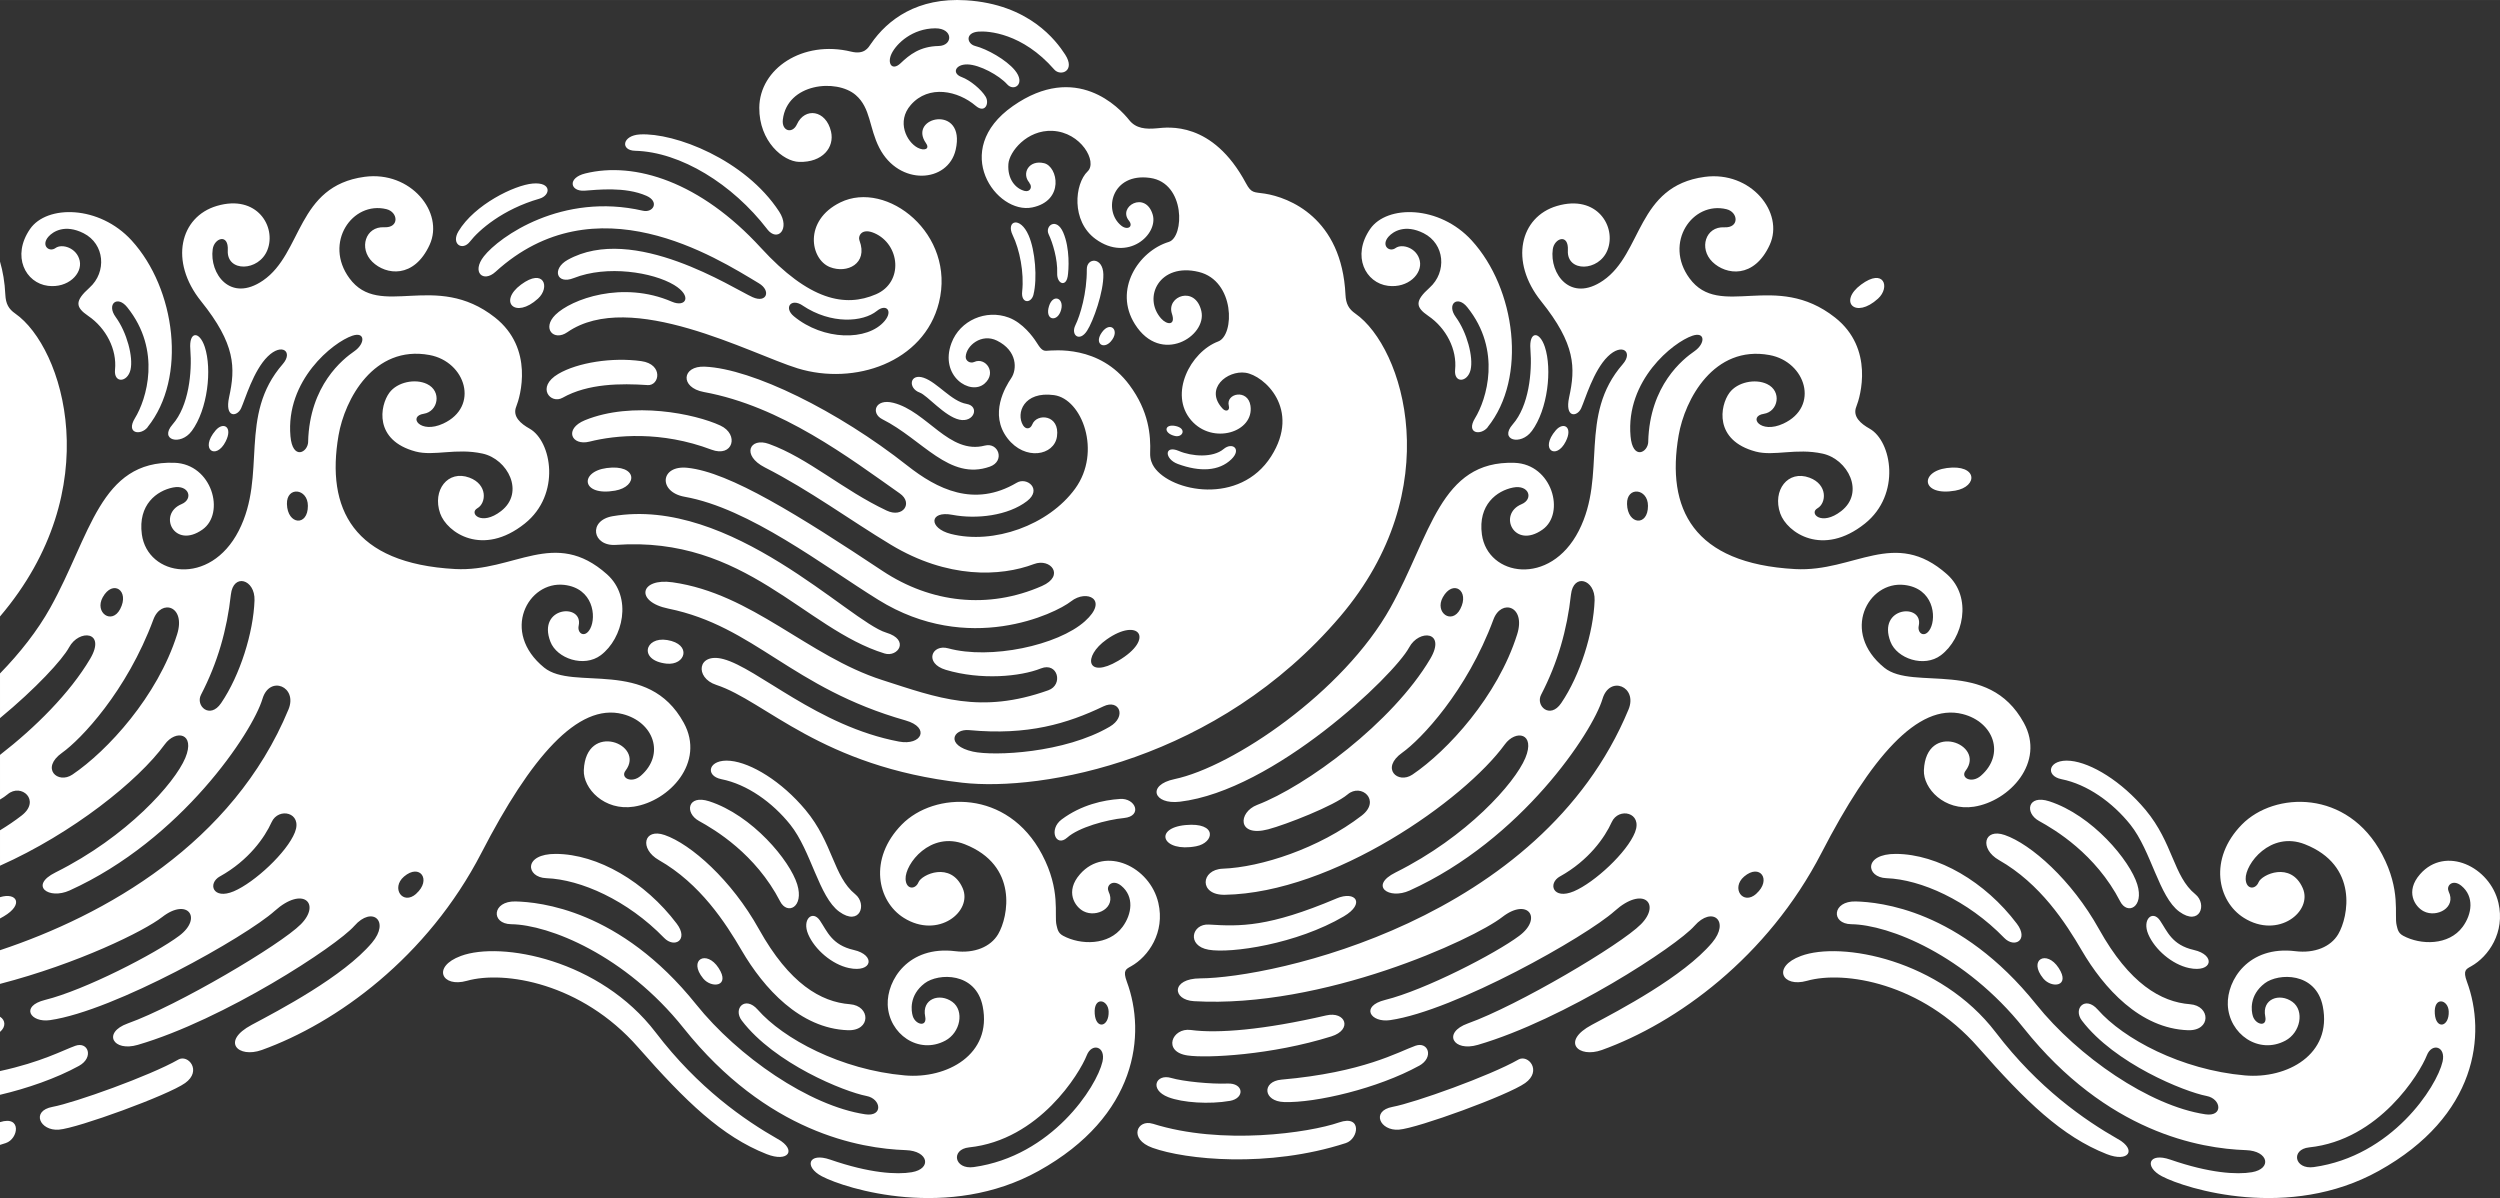 <?xml version="1.0" encoding="UTF-8"?><svg id="_レイヤー_1" xmlns="http://www.w3.org/2000/svg" width="180.12mm" height="86.32mm" viewBox="0 0 510.58 244.68"><rect x="0" y="0" width="510.58" height="244.68" fill="#333333" stroke="none"/><defs><style>.cls-1{fill:#fff;fill-rule:evenodd;stroke-width:0px;}</style></defs><path class="cls-1" d="M226.39,182.05c1.66,3.31-2.42,5.43-5.08,4.06-1.81-.93-3.85-4.05-.73-7.59,5.16-5.87,14.28-1.52,15.99,5.87,1.4,6.02-2.01,10.96-5.57,12.95-1.05.59-1.72.82-.86,3.16,3.96,10.7,2.18,27.4-18.01,38.63-18.36,10.21-39.35,3.69-44.28,1.1-3.66-1.92-2.81-4.97,1.72-3.4,8.03,2.78,13.57,3.09,16.65,2.57,4.14-.71,3.42-4.35-1.21-4.51-9.39-.32-28.38-3.59-45.41-24.94-11.9-14.91-27.49-21.1-35.19-21.2-4.23-.06-3.92-4.78.9-4.65,4.82.13,21.3,1.61,36.86,21.02,8.53,10.64,23.11,20.74,34.53,22.45,3.72.56,3.3-3.16.27-3.74-4.53-.87-18.77-6.6-25.47-15.4-1.86-2.44.67-5.16,3.25-2.23,5.22,5.94,17,12.29,30.04,13.43,8.61.76,17.87-4.29,15.91-14.11-1.41-7.05-9.07-6.82-11.85-4.71-3.26,2.48-2.74,5.72-2.43,6.71.56,1.8,2.99,2.32,2.53.06-.73-3.59,2.93-4.87,5.55-2.97,2.49,1.81,1.66,6.27-1.44,7.92-5.49,2.92-11.53-1.38-11.76-7.33-.19-5.01,4.21-12.12,13.81-10.94,3.91.48,7.22-.89,8.74-3.47,2.09-3.54,4.18-14.05-6.81-18.37-7.02-2.76-12.22,4.02-12.09,7.11.09,2.18,2.01,2.2,2.64.64.63-1.56,6.59-4.33,9.02,1.22,2.08,4.75-5.02,10.46-12.03,6.06-5.4-3.39-7.27-12.06-.4-19.06,6.62-6.74,21.59-7.25,28.64,6.11,3.89,7.37,2.44,12.34,2.96,14.46.2.8.3,1.59,1.34,2.15,3.55,1.92,9.31,2.03,12.15-1.83,1.91-2.6,2.41-6.19-.27-8.38-1.78-1.45-3.16,0-2.59,1.14h0ZM197.91,234.33c-3.79.4-3.04,4.58.96,4.02,15.93-2.23,25.1-16.36,26.29-21.53.72-3.14-2.18-3.92-3.21-1.29-1.44,3.67-9.71,17.3-24.04,18.8h0ZM235.41,229.5c-3.14-.99-5.04,3.12-.02,4.92,6.71,2.41,23.58,4.18,39.47-.97,2.65-.86,3.35-5.86-1.37-4.22-6.12,2.12-23.93,4.74-38.08.26h0ZM158.88,232.63c3.89,2.22,2.17,4.84-2.32,3.07-9.12-3.6-16.48-10.69-26.28-21.85-11.5-13.1-27.27-15.7-34.93-13.54-5.11,1.45-7.22-2.86-1.22-5.08,8.21-3.05,28.43.75,39.78,15.62,8.72,11.42,18.14,17.9,24.96,21.79h0ZM310.08,216.4c2.04-1.16,4.9,2.3,1.41,4.79-3.49,2.49-21.94,9.22-25.8,9.52-3.86.29-5.76-3.83-1.27-4.66,4.48-.83,19.89-6.34,25.66-9.64h0ZM251.16,224.84c3.14-.55,2.86-3.69-.47-3.55-3.33.14-9.05-.42-11.49-1.14-3.13-.93-4.56,2.38-.61,3.92,2.93,1.14,8.45,1.49,12.58.76h0ZM289.82,217.67c3.1-1.71,1.88-5.03-.74-4.1-3.46,1.23-10.64,5.46-27.36,6.92-4.07.36-3.78,4.45.54,4.58,6.42.21,19.16-2.78,27.56-7.41h0ZM271.91,211.66c4.37-1.37,2.92-5.21-1.08-4.28-12.68,2.94-22.12,3.72-27.64,2.97-3.82-.52-5.85,4.47-.62,5.21,3.96.57,17.09-.07,29.34-3.9h0ZM401.44,157.39c-1.12,1.47,1.23,2.69,3.12,1.04,5.01-4.36,2.64-10.98-3.72-12.6-9.14-2.33-18.79,8.89-28.82,28.33-11.04,21.38-29.6,34.78-44.87,40.28-4.81,1.73-8.42-1.75-2.05-5.14,5.52-2.94,18.71-9.84,24.56-16.77,3.74-4.43.04-7.58-3.59-3.45-3.62,4.13-26.6,19.15-44.24,24.31-5.04,1.48-7.3-2.49-2.04-4.38,10.19-3.65,31.2-16.06,35.35-20.26,4.15-4.2.44-7.91-5.38-2.69-5.81,5.21-32.61,20.36-45.85,22.28-4,.58-6.18-2.84-1.01-4.13,8.14-2.02,22.55-9.47,27.38-13.09,4.84-3.61,1.74-7.88-3.46-3.84-5.9,4.59-36.61,18.71-62.96,17.19-4.5-.26-4.71-4.63,1.26-4.66,14.63-.08,69.6-11.72,87.48-54.92,1.92-4.64-3.84-7.07-5.31-2.17-2.02,6.77-16.52,28.78-39.4,39.15-4.24,1.92-8.34-.97-2.87-3.69,14.65-7.31,24.36-18.26,26.5-23.37,2.14-5.12-1.95-5.86-4.19-2.78-8.24,11.33-35.04,30.31-57.18,30.71-5.33.1-4.97-5.16-.42-5.33,7.77-.29,19.67-4.14,28.37-10.84,4.01-3.09-.08-6.7-2.86-4.34-2.78,2.36-12.68,6.2-16.24,7.14-6.38,1.68-6.16-3.49-2.24-4.99,9.93-3.79,27.64-16.79,35.35-29.84,3.34-5.66-2.3-6.09-4.32-2.31-3.06,5.7-27.6,29.22-46.83,31.5-5.41.64-6.76-3.42-1.1-4.61,11.93-2.51,34.53-17.81,44.11-35.01,8.23-14.77,10.12-30.1,25.34-29.59,7.71.26,10.44,10.31,5.72,13.64-5.8,4.1-9.19-3.14-4.28-5.19,2.49-1.04,1.55-4.05-1.74-3.4-3.27.65-7.19,3.48-6.36,9.58,1.17,8.56,13.92,10.72,19.79-.75,5.87-11.48-.21-23.48,8.99-34.04,2.17-2.49-.15-4.42-3.07-1.55-2.93,2.87-4.62,8.79-5.44,10.58-.83,1.79-3.38,2.03-2.45-2.27,1.31-6.02,1.34-10.8-5.72-19.6-6.54-8.14-4.3-17.24,3.23-19.46,8.23-2.43,12.19,4.29,10.32,9.01-1.75,4.42-8.33,4.56-8.09.09.2-3.57-2.76-2.54-3.08-.27-.7,4.98,3.59,11,10.28,6.4,8.08-5.55,6.83-19.29,20.73-21.17,9.44-1.27,16.31,7.28,13.3,13.87-3.19,6.97-8.93,6.21-11.71,3.49-2.8-2.74-1.42-7.26,2.42-7.06,3.14.16,2.88-3.11.45-3.7-6.98-1.7-12.84,6.9-7.55,14.11,6.22,8.47,17.55-1.58,29.72,8.01,8.05,6.34,5.17,16.19,4.35,18.21-.82,2.02.92,3.49,2.73,4.5,4.52,2.55,6.46,13.44-.98,19.38-8.61,6.88-15.91,1.86-17.29-2.08-1.65-4.72,1.58-8.93,5.97-7.3,3.78,1.4,3.46,5.22,1.64,6.25-1.82,1.03.82,3.71,4.84.58,4.9-3.81,1.36-10.62-3.8-11.74-5.41-1.18-9.92.58-13.66-.42-8.56-2.29-7.32-9.37-5.35-12.02,1.61-2.17,5.26-2.92,7.67-1.77,3.09,1.47,2.28,5.63-.65,6.08-3.31.5-.77,4.21,3.98,2,7.44-3.45,4.59-12.63-2.82-14-11.38-2.1-17.31,9.08-18.57,16.41-2.58,14.99,2.95,26.17,23.8,27.3,12.09.66,20.29-8.49,31.02,1.07,5.28,4.71,3.27,13.12-1.26,16.53-3.43,2.58-8.97.68-10.29-2.75-2.78-7.2,6.77-7.96,5.77-3.28-.35,1.61,1.31,2.64,2.38.57,1.26-2.44.59-8.21-5.32-8.9-7.41-.86-13.07,9.6-4.11,16.89,5.96,4.85,21.21-2.08,28.52,11.29,4.42,8.07-2.93,15.98-10.2,17.11-6.02.93-10.38-3.72-10.22-7.45.43-10.07,12.63-5.28,8.52.1h0ZM173.17,210.4c4.75.16,4.64-4.99.41-5.31-5.9-.45-12.37-4.18-18.58-15.33-5.6-10.07-13.91-17.37-19.24-19.22-4.32-1.5-5.23,2.81-1.2,5.11,8.48,4.83,13.65,12.87,16.92,18.47,4.49,7.68,11.89,15.94,21.69,16.28h0ZM223.58,207.06c.12,1.63.86,2.31,1.56,2.17.69-.14,1.34-1.08,1.28-2.67-.09-2.47-3.12-3.16-2.84.5h0ZM143.62,199.84c.86,1.04,2.26,1.45,3.14,1.13.88-.32,1.24-1.38,0-3.28-2.46-3.79-6.31-1.71-3.14,2.15h0ZM173.38,197.7c4.83,1.02,5.49-2.67.99-3.69-4.5-1.02-5.43-3.82-6.92-6.02-1.49-2.19-3.71-.27-2.39,2.82,1.34,3.12,4.87,6.16,8.32,6.89h0ZM272.93,183.5c3.99-1.69,5.94,1.04,1.53,3.64-9.63,5.67-23.06,7.62-27.62,6.82-4.56-.8-3.46-5.36.07-5.14,6.39.4,12.15.55,26.01-5.31h0ZM135.63,191.54c2.11,2.18,5.09.43,2.59-2.89-6.47-8.58-16.15-14.22-24.7-14.26-6.7-.03-6.13,4.81-1.94,4.96,7.02.26,16.59,4.5,24.05,12.19h0ZM147.33,159.13c-3.45-.69-2.7-4.2,1.84-3.75,4.24.42,10.44,4.17,15.33,10.02,5.65,6.77,5.67,13.58,10.17,17.23,2.49,2.02.94,6.62-3.27,3.56-4.15-3.02-5.72-12.41-10-17.77-3.63-4.54-8.79-8.24-14.07-9.29h0ZM159.32,184.08c1.47,2.86,4.93,1.22,3.5-3.46-1.49-4.86-9.17-14.13-17.99-16.98-4.43-1.43-5.06,2.37-2.08,4.02,3.25,1.79,11.56,6.72,16.58,16.43h0ZM358.7,182.53c-1.37,1.22-2.67.93-3.3.04-.62-.89-.56-2.38.8-3.55,3.24-2.76,5.68.65,2.49,3.5h0ZM318.62,178.97c-2.6,1.45-1.45,4.86,2.81,3.06,4.26-1.81,10.88-7.96,12.49-12.05,1.62-4.09-3.36-5.18-4.76-2.07-1.4,3.11-4.66,7.79-10.54,11.07h0ZM244.29,172.83c1.88-.36,2.98-1.6,2.79-2.67-.19-1.07-1.67-1.97-4.97-1.66-6.6.63-4.76,5.65,2.18,4.33h0ZM228.7,163.16c3.28-.22,4.67,3.52.87,3.9-3.6.35-9.29,1.92-11.61,4-2.32,2.08-3.86-1.69-1.12-3.72,4.01-2.98,8.52-3.95,11.86-4.17h0ZM305.01,126.51c1.59-4.28,6.68-2.78,4.84,3.05-3.99,12.66-14.24,23.81-21.38,28.63-2.99,2.02-6.59-1.29-2.09-4.47,3.78-2.68,13.18-12.5,18.63-27.21h0ZM314.74,141.89c-1.17,2.25,1.82,5.07,4.11,1.7,3.87-5.68,6.6-14.43,6.82-20.99.14-4.29-4.34-5.64-4.83-1.16-.79,7.17-2.7,13.89-6.1,20.45h0ZM298.23,124.39c-.85,1.62-2.18,1.81-3.07,1.19-.89-.62-1.36-2.03-.49-3.6,2.06-3.72,5.55-1.38,3.56,2.41h0ZM0,125.9V53.42c.58,1.97.97,4.21,1.09,6.76.09,1.89.69,2.93,2.03,3.86,9.82,6.86,19.01,35.84-3.12,61.86h0ZM332.29,102.93c-.05-1.83,1.02-2.64,2.1-2.54,1.08.1,2.18,1.11,2.18,2.91.02,4.26-4.17,3.91-4.28-.36h0ZM399.32,100.2c2.36-.42,3.5-1.78,3.27-2.93-.23-1.15-1.84-2.1-4.97-1.69-5.66.74-5.2,5.84,1.7,4.62h0ZM336.63,90.2c-.06,2.24-3.18,3.85-3.62-1.1-1.02-11.44,8.69-19.21,12.64-20.54,2.67-.9,2.66,1.61.39,3.18-2.27,1.57-9.12,6.9-9.42,18.46h0ZM317.73,87.89c.78-.91,1.67-1.1,2.18-.68.51.42.63,1.44-.13,2.94-1.95,3.89-5.41,1.67-2.05-2.26h0ZM312.82,88.05c-2.23,3.02-6.71,1.85-3.88-1.38,3.3-3.76,4-10.59,3.62-15.33-.31-3.73,1.85-3.82,2.95-.49,1.5,4.56.61,12.75-2.68,17.2h0ZM303.85,87.24c-1.42,1.77-4.54,1.33-2.6-1.84,2.32-3.77,5.54-13.81-1.59-22.67-2.01-2.5-4.28-.64-2.34,2.02,2.27,3.1,3.63,8.18,3.02,10.78-.62,2.6-3.44,2.8-3.16-.04.42-4.11-1.82-8.49-5.47-10.97-2.65-1.81-2.77-3.05.25-5.76,3.59-3.22,3.11-8.95-1.2-11.13-3.81-1.92-6.23-.34-7.13.65-1.67,1.84.1,3.32,1.4,2.37,1.31-.95,4.36-.06,4.94,2.6.57,2.66-2.39,5.63-6.48,5.12-4.58-.57-7.49-6.05-3.66-11.61,3.43-4.97,14.14-4.88,20.74,2.34,8.99,9.84,11.38,28.03,3.26,38.13h0ZM383.56,60.98c1.26-1.15,1.57-2.74.97-3.6-.6-.86-2.09-1-4.44.74-4.69,3.48-1.19,7.11,3.47,2.86h0Z"/><path class="cls-1" d="M500.08,182.05c1.66,3.31-2.42,5.43-5.08,4.06-1.81-.93-3.85-4.05-.73-7.59,5.16-5.87,14.28-1.52,15.99,5.87,1.4,6.02-2.01,10.96-5.57,12.95-1.05.59-1.72.82-.86,3.16,3.96,10.7,2.18,27.4-18.01,38.63-18.36,10.21-39.35,3.69-44.28,1.1-3.66-1.92-2.81-4.97,1.72-3.4,8.03,2.78,13.57,3.09,16.65,2.57,4.14-.71,3.42-4.35-1.21-4.51-9.39-.32-28.38-3.59-45.41-24.94-11.9-14.91-27.49-21.1-35.19-21.2-4.23-.06-3.92-4.78.9-4.65,4.82.13,21.3,1.61,36.86,21.02,8.53,10.64,23.11,20.74,34.53,22.45,3.72.56,3.3-3.16.27-3.74-4.53-.87-18.77-6.6-25.47-15.4-1.86-2.44.67-5.16,3.25-2.23,5.22,5.94,17,12.29,30.04,13.43,8.61.76,17.87-4.29,15.91-14.11-1.41-7.05-9.07-6.82-11.85-4.71-3.26,2.48-2.74,5.72-2.43,6.71.56,1.8,2.99,2.32,2.53.06-.73-3.59,2.93-4.87,5.55-2.97,2.49,1.81,1.66,6.27-1.44,7.92-5.49,2.92-11.53-1.38-11.76-7.33-.19-5.01,4.21-12.12,13.81-10.94,3.91.48,7.22-.89,8.74-3.47,2.09-3.54,4.18-14.05-6.81-18.37-7.02-2.76-12.22,4.02-12.09,7.11.09,2.18,2.01,2.2,2.64.64.63-1.56,6.59-4.33,9.02,1.22,2.08,4.75-5.02,10.46-12.03,6.06-5.4-3.39-7.27-12.06-.4-19.06,6.62-6.74,21.59-7.25,28.64,6.11,3.89,7.37,2.44,12.34,2.96,14.46.2.8.3,1.59,1.34,2.15,3.55,1.92,9.31,2.03,12.15-1.83,1.91-2.6,2.41-6.19-.27-8.38-1.78-1.45-3.16,0-2.59,1.14h0ZM471.6,234.33c-3.79.4-3.04,4.58.96,4.02,15.93-2.23,25.1-16.36,26.29-21.53.72-3.14-2.18-3.92-3.21-1.29-1.44,3.67-9.71,17.3-24.04,18.8h0ZM432.57,232.63c3.89,2.22,2.17,4.84-2.32,3.07-9.12-3.6-16.48-10.69-26.28-21.85-11.5-13.1-27.27-15.7-34.93-13.54-5.11,1.45-7.22-2.86-1.22-5.08,8.21-3.05,28.43.75,39.78,15.62,8.72,11.42,18.14,17.9,24.96,21.79h0ZM0,233.82v-4.65c4.5-1.43,3.78,3.44,1.17,4.28-.39.13-.78.25-1.17.37h0ZM36.4,216.4c2.04-1.16,4.9,2.3,1.41,4.79-3.49,2.49-21.94,9.22-25.8,9.52-3.86.29-5.76-3.83-1.27-4.66,4.48-.83,19.89-6.34,25.66-9.64h0ZM0,223.59v-4.85c8.49-1.84,12.91-4.28,15.39-5.16,2.62-.93,3.84,2.38.74,4.1-4.65,2.56-10.63,4.62-16.13,5.91h0ZM0,200.94v-6.88c21.41-7.12,47.6-21.82,58.92-49.18,1.92-4.64-3.84-7.07-5.31-2.17-2.02,6.77-16.52,28.78-39.4,39.15-4.24,1.92-8.34-.97-2.87-3.69,14.65-7.31,24.36-18.26,26.5-23.37,2.14-5.12-1.95-5.86-4.19-2.78-5.41,7.44-18.82,18.17-33.65,24.78v-7.23c1.53-.93,3.02-1.93,4.41-3.01,4.01-3.09-.08-6.7-2.86-4.34-.39.33-.92.69-1.55,1.07v-9.12c7.19-5.57,14.26-12.6,18.42-19.64,3.34-5.66-2.3-6.09-4.32-2.31-1.34,2.49-6.78,8.4-14.1,14.44v-9.12c4.08-4.19,7.67-8.75,10.28-13.44,8.23-14.77,10.12-30.1,25.34-29.59,7.71.26,10.44,10.31,5.73,13.64-5.8,4.1-9.19-3.14-4.28-5.19,2.49-1.04,1.54-4.05-1.74-3.4-3.27.65-7.19,3.48-6.36,9.58,1.17,8.56,13.92,10.72,19.79-.75,5.87-11.48-.21-23.48,8.99-34.04,2.17-2.49-.15-4.42-3.07-1.55-2.93,2.87-4.62,8.79-5.44,10.58-.83,1.79-3.38,2.03-2.45-2.27,1.31-6.02,1.34-10.8-5.73-19.6-6.54-8.14-4.3-17.24,3.23-19.46,8.23-2.43,12.19,4.29,10.32,9.01-1.75,4.42-8.33,4.56-8.09.09.2-3.57-2.76-2.54-3.08-.27-.7,4.98,3.59,11,10.28,6.4,8.08-5.55,6.83-19.29,20.73-21.17,9.44-1.27,16.31,7.28,13.3,13.87-3.19,6.97-8.93,6.21-11.71,3.49-2.8-2.74-1.42-7.26,2.42-7.06,3.14.16,2.88-3.11.45-3.7-6.98-1.7-12.84,6.9-7.55,14.11,6.22,8.47,17.55-1.58,29.72,8.01,8.05,6.34,5.17,16.19,4.35,18.21-.82,2.02.92,3.49,2.73,4.5,4.52,2.55,6.46,13.44-.98,19.38-8.61,6.88-15.91,1.86-17.29-2.08-1.65-4.72,1.58-8.93,5.97-7.3,3.78,1.4,3.46,5.22,1.64,6.25-1.82,1.03.82,3.71,4.84.58,4.9-3.81,1.36-10.62-3.8-11.74-5.41-1.18-9.92.58-13.66-.42-8.56-2.29-7.32-9.37-5.35-12.02,1.61-2.17,5.26-2.92,7.67-1.77,3.09,1.47,2.28,5.63-.65,6.08-3.31.5-.77,4.21,3.98,2,7.44-3.45,4.59-12.63-2.82-14-11.38-2.1-17.31,9.08-18.57,16.41-2.58,14.99,2.95,26.17,23.8,27.3,12.09.66,20.29-8.49,31.02,1.07,5.28,4.71,3.27,13.12-1.26,16.53-3.43,2.58-8.97.68-10.29-2.75-2.78-7.2,6.77-7.96,5.77-3.28-.35,1.61,1.31,2.64,2.38.57,1.26-2.44.59-8.21-5.32-8.9-7.41-.86-13.07,9.6-4.11,16.89,5.96,4.85,21.21-2.08,28.52,11.29,4.42,8.07-2.93,15.98-10.2,17.11-6.02.93-10.38-3.72-10.22-7.45.43-10.07,12.63-5.28,8.52.1-1.12,1.47,1.23,2.69,3.12,1.04,5.01-4.36,2.64-10.98-3.72-12.6-9.14-2.33-18.79,8.89-28.82,28.33-11.04,21.38-29.6,34.78-44.87,40.28-4.81,1.73-8.42-1.75-2.05-5.14,5.52-2.94,18.71-9.84,24.56-16.77,3.74-4.43.04-7.58-3.59-3.45-3.62,4.13-26.6,19.15-44.24,24.31-5.04,1.48-7.3-2.49-2.04-4.38,10.19-3.65,31.2-16.06,35.35-20.26,4.15-4.2.44-7.91-5.38-2.69-5.81,5.21-32.61,20.36-45.85,22.28-4,.58-6.18-2.84-1.01-4.13,8.14-2.02,22.55-9.47,27.38-13.09,4.84-3.61,1.74-7.88-3.46-3.84-3.7,2.88-17.14,9.5-33.14,13.66h0ZM.03,207.67l-.03-.02v3.09c1.25-1.04,1.11-2.39.03-3.08H.03ZM446.86,210.4c4.75.16,4.64-4.99.41-5.31-5.9-.45-12.37-4.18-18.58-15.33-5.6-10.07-13.91-17.37-19.24-19.22-4.32-1.5-5.23,2.81-1.2,5.11,8.48,4.83,13.65,12.87,16.92,18.47,4.49,7.68,11.89,15.94,21.69,16.28h0ZM497.27,207.06c.12,1.63.86,2.31,1.56,2.17.69-.14,1.34-1.08,1.28-2.67-.09-2.47-3.12-3.16-2.84.5h0ZM417.31,199.84c.86,1.04,2.26,1.45,3.14,1.13.88-.32,1.24-1.38,0-3.28-2.46-3.79-6.31-1.71-3.14,2.15h0ZM447.07,197.7c4.83,1.02,5.49-2.67.99-3.69-4.5-1.02-5.43-3.82-6.92-6.02-1.49-2.19-3.71-.27-2.39,2.82,1.34,3.12,4.87,6.16,8.32,6.89h0ZM409.32,191.54c2.11,2.18,5.09.43,2.59-2.89-6.47-8.58-16.15-14.22-24.7-14.26-6.7-.03-6.13,4.81-1.94,4.96,7.02.26,16.59,4.5,24.05,12.19h0ZM0,187.58v-4.35c3.46-1.06,4.9,1.49.78,3.91-.26.15-.52.3-.78.44h0ZM421.02,159.13c-3.45-.69-2.7-4.2,1.84-3.75,4.24.42,10.44,4.17,15.33,10.02,5.65,6.77,5.67,13.58,10.17,17.23,2.49,2.02.94,6.62-3.27,3.56-4.15-3.02-5.72-12.41-10-17.77-3.63-4.54-8.79-8.24-14.07-9.29h0ZM433,184.08c1.47,2.86,4.93,1.22,3.5-3.46-1.49-4.86-9.17-14.13-17.99-16.98-4.43-1.43-5.06,2.37-2.08,4.02,3.25,1.79,11.56,6.72,16.58,16.43h0ZM85.01,182.53c-1.37,1.22-2.67.93-3.3.04-.62-.89-.56-2.38.8-3.55,3.24-2.76,5.68.65,2.49,3.5h0ZM44.93,178.97c-2.6,1.45-1.45,4.86,2.81,3.06,4.26-1.81,10.88-7.96,12.49-12.05,1.62-4.09-3.36-5.18-4.76-2.07-1.4,3.11-4.66,7.79-10.54,11.07h0ZM210.23,37.3c-1.64-1.86-.12-4.74,3.03-3.97,2.78.68,4.2,7.66-2.44,9.03-7.31,1.51-16.88-11.67-3.95-20.71,12.93-9.04,21.75.34,23.75,2.87,1.38,1.74,3.4,1.89,5.64,1.68,2.24-.21,11.36-1.58,18.21,11.23,1.12,2.09,1.64,1.77,3.84,2.11,4.9.77,15.73,4.9,16.48,20.65.09,1.89.69,2.93,2.03,3.86,9.82,6.86,19.01,35.84-3.12,61.86-24.98,29.35-60.88,35.8-77.17,33.94-28.91-3.3-40.15-16.67-50.25-19.98-4.45-1.45-3.88-6.68,1.45-5.27,7,1.85,19.27,13.72,35.87,16.85,4.63.87,6.45-2.87,1.34-4.32-23.38-6.65-30.75-19.22-48.45-22.84-6.89-1.41-5.81-6.32.88-5.37,16.34,2.33,27.53,15.05,42.81,19.96,11.35,3.65,20.06,7.03,33.92,2.09,3.11-1.11,1.94-5.83-1.51-4.46-4.2,1.68-12.26,2.43-19.42.29-4.5-1.35-2.89-5.32.47-4.4,8.63,2.36,22.42-.58,27.94-5.53,4.96-4.45.36-6.58-2.84-4.06-3.2,2.52-20.97,11.1-39.34-.3-11.28-6.99-26.34-18.71-39.58-21.06-5.41-.96-5.04-6.48.54-5.92,8.67.87,22.82,9.74,39.87,21.06,9.85,6.54,21.58,7.92,32.58,3.08,4.74-2.09,1.75-5.76-1.63-4.48-6.87,2.6-17.65,3.03-29.21-3.93-8.33-5.01-16.57-11.12-25.76-15.8-4.84-2.47-3.13-6.23.84-4.8,8.01,2.89,15.1,9.41,24.05,13.62,3.34,1.57,5.43-1.57,2.68-3.5-10.33-7.27-24.17-17.82-40.02-20.72-4.95-.91-4.53-5.39.18-5.18,9.71.41,27.18,9.02,41.37,20.21,6.04,4.76,13.63,8.65,22.35,3.49,2.07-1.23,5.24,1.32,2.1,3.75-3.86,2.98-10.3,3.75-15.25,2.81-4.75-.91-4.93,2.72-.31,3.9,8.68,2.22,19.94-1.75,25.39-9.26,5.45-7.51,1.42-18.3-4.32-19.09-6.21-.85-7.81,3.72-6.33,6.16.56.92,1.51.79,1.88-.16.94-2.39,5.69-2.01,5.05,2.46-.56,3.9-6.53,5.01-10.1.37-3.81-4.96-.43-10.54.76-12.3,1.19-1.76,1.3-5.58-2.92-7.66-3.14-1.55-6.25,1.01-6.38,3.27-.05.9.94,1.46,1.74,1.09,2.27-1.05,4.69,2.15,2.12,4.41-2.9,2.55-9.28-1.54-6.77-8.27,1.74-4.66,7.07-6.93,11.69-5.21,2.88,1.07,4.97,3.95,5.64,5,.79,1.25,1.23,1.83,2.04,1.79,1.49-.07,10.85-1.26,16.97,6.98,3.99,5.37,4.37,10.26,4.24,13.86-.05,1.31.36,2.24.81,2.91,3.47,5.09,17.51,7.85,23.9-2.19,6.14-9.66-1.45-16.54-5.24-17.08-3.72-.53-8.47,3.27-4.66,7.34.67.72,1.51.38,1.26-.56-.7-2.62,3.91-3.54,4.42-.04.79,5.39-7.73,8.07-12.12,2.96-4.59-5.35-.17-13.94,5.53-16.09,3.38-1.27,3.45-12.4-3.98-14.2-8.02-1.95-11.5,5.2-7.68,9.51,1.22,1.37,3.02,1.44,2.21-.96-1.22-3.62,4.8-5.86,6.01-.54,1.17,5.12-8.26,11.06-13.56,2.68-4.45-7.03.7-14.93,6.91-16.82,3.17-.96,3.46-12.04-3.81-13.07-7.82-1.11-9.68,6.66-5.92,9.73,1.28,1.05,2.58.23,1.58-1.01-2.33-2.87,3.35-6.14,4.85-1.27,1.25,4.05-5.07,9.85-11.67,5.02-4.99-3.65-4.29-11.24-1.6-13.81,2.04-1.95-1.35-8-7.19-8.27-5.23-.24-8.82,4.28-9,6.76-.23,3.11,1.47,5.04,3.32,5.51,1.1.28,1.69-.81.94-1.66h0ZM31.33,126.51c1.59-4.28,6.68-2.78,4.84,3.05-3.99,12.66-14.24,23.81-21.38,28.63-2.99,2.02-6.59-1.29-2.09-4.47,3.78-2.68,13.18-12.5,18.63-27.21h0ZM197.95,149.11c-3.37-.32-4.91,3.12.75,4.39,4.32.96,18.71.31,27.94-5.09,3.54-2.07,1.94-5.7-1.27-4.16-7.39,3.54-15.44,5.98-27.42,4.86h0ZM41.05,141.89c-1.17,2.25,1.82,5.07,4.11,1.7,3.87-5.68,6.6-14.43,6.82-20.99.14-4.29-4.34-5.64-4.83-1.16-.79,7.17-2.7,13.89-6.1,20.45h0ZM225.99,130.61c-2.47,1.75-3.48,3.78-3.07,4.9.41,1.12,2.24,1.33,5.44-.55,7.61-4.47,4.25-9.03-2.37-4.35h0ZM136.11,135.53c1.96.21,3.27-.78,3.46-1.94.18-1.15-.76-2.46-3.31-2.88-4.61-.76-5.87,4.2-.15,4.82h0ZM180.66,133.46c2.71.83,5.24-2.79.33-4.26-7.44-2.24-31.74-27.9-55.87-23.78-5.07.87-4.15,6.2.68,5.86,26.46-1.88,38.49,17.16,54.86,22.18h0ZM24.54,124.39c-.85,1.62-2.18,1.81-3.07,1.19-.89-.62-1.36-2.03-.49-3.6,2.06-3.72,5.55-1.38,3.56,2.41h0ZM58.6,102.93c-.05-1.83,1.02-2.64,2.1-2.54,1.08.1,2.18,1.11,2.18,2.91.02,4.26-4.17,3.91-4.28-.36h0ZM125.63,100.2c2.36-.42,3.5-1.78,3.27-2.93-.23-1.15-1.84-2.1-4.97-1.69-5.66.74-5.2,5.84,1.7,4.62h0ZM180.19,85.61c-2.38-1.2-1.49-4.28,2.24-3.35,6.91,1.73,11.43,10.64,18.7,8.74,2.81-.73,4.18,3.18,1.03,4.3-8.28,2.94-13.73-5.54-21.97-9.69h0ZM240.77,92.1c-3.05-1.3-2.97,1.64-.23,2.65,4.55,1.68,8.44,1.47,10.94-.95,2.16-2.08.21-3.6-1.59-2.09-2.2,1.84-6.5,1.51-9.13.39h0ZM62.94,90.2c-.06,2.24-3.18,3.85-3.62-1.1-1.02-11.44,8.69-19.21,12.64-20.54,2.67-.9,2.66,1.61.39,3.18-2.27,1.57-9.12,6.9-9.42,18.46h0ZM44.04,87.89c.78-.91,1.67-1.1,2.18-.68.51.42.63,1.44-.13,2.94-1.95,3.89-5.41,1.67-2.05-2.26h0ZM145.3,91.83c4.4,1.66,5.72-3.12,1.81-4.93-5.16-2.39-17.92-5.04-27.63-1.09-4.36,1.78-2.78,5.31.92,4.38,5.31-1.34,14.63-2.24,24.9,1.64h0ZM39.13,88.05c-2.23,3.02-6.71,1.85-3.88-1.38,3.3-3.76,4-10.59,3.62-15.33-.31-3.73,1.85-3.82,2.95-.49,1.5,4.56.61,12.75-2.68,17.2h0ZM240,86.98c-1.13-.21-1.74.17-1.76.67-.02.5.54,1.12,1.73,1.39,1.62.36,2.48-1.6.02-2.06h0ZM30.16,87.24c-1.42,1.77-4.54,1.33-2.6-1.84,2.32-3.77,5.54-13.81-1.59-22.67-2.01-2.5-4.28-.64-2.34,2.02,2.27,3.1,3.63,8.18,3.02,10.78-.62,2.6-3.44,2.8-3.16-.04.42-4.11-1.82-8.49-5.47-10.97-2.65-1.81-2.77-3.05.25-5.76,3.59-3.22,3.11-8.95-1.2-11.13-3.81-1.92-6.23-.34-7.13.65-1.67,1.84.1,3.32,1.4,2.37,1.31-.95,4.36-.06,4.94,2.6.57,2.66-2.39,5.63-6.48,5.12-4.58-.57-7.49-6.05-3.66-11.61,3.43-4.97,14.14-4.88,20.74,2.34,8.99,9.84,11.38,28.03,3.26,38.13h0ZM195.91,85.7c3.05.69,4.22-2.75,1.5-3.21-3.11-.53-5.94-4.38-8.76-5.34-2.88-.98-3.28,2.14-.8,3.03,1.53.55,5.07,4.85,8.06,5.52h0ZM132.23,78.65c2.49.17,3.28-4.26-1.25-4.9-5.94-.83-13.02.29-16.96,2.61-4.6,2.71-1.57,6.26.88,4.87,5.2-2.93,11.94-2.95,17.33-2.59h0ZM175.54,49.16c-.37-.98.45-2.68,3.04-1.55,5.25,2.29,6,10.03.34,12.48-6.32,2.74-13.66,1.28-23.53-9.49-12.35-13.47-25.71-17.68-35.86-15.18-3.7.91-3.1,3.71-.16,3.52,2.47-.16,8.26-.89,12.66,1.05,2.69,1.19,1.4,3.53-.74,3.04-16.47-3.79-29.32,5.3-32.47,9.32-2.57,3.28-.11,5.43,2.37,3.17,20.46-18.66,44.96-2.98,53.81,2.34,2.52,1.51,1.6,4.12-1.29,2.83-3.89-1.73-24.33-15.12-37.78-7.62-3.26,1.82-2.29,5.12,1.24,3.72,6.82-2.71,16.18-1.19,20.49,1.4,3.79,2.28,2.43,4.67-.45,3.42-10.07-4.36-20.53-.52-23.78,2.68-2.82,2.79-.33,5.47,2.43,3.56,12.9-8.94,37.56,4.47,47.06,7.38,11.58,3.55,25.79-1.22,28.84-13.43,3.5-14.02-10.64-25.11-20.13-20.47-7.58,3.71-6.14,11.62-2.15,13.21,3.53,1.41,7.81-.71,6.07-5.37h0ZM226.86,69.74c-.74.84-1.62.95-2.09.55-.47-.4-.55-1.3.31-2.47,1.72-2.34,3.75-.32,1.78,1.92h0ZM221.96,54.99c-.02-2.41,3.29-2.56,3.38,1.02.09,3.58-2.07,9.6-3.33,11.54-1.54,2.38-3.37.88-2.39-1.12.99-2,2.38-6.63,2.34-11.44h0ZM163.91,62.38c-2.37-1.58-3.87.47-1.79,2.2,6.01,4.99,15.07,5.11,18.55.97,1.75-2.08.32-3.6-1.59-2.05-2.8,2.27-9.29,2.82-15.17-1.11h0ZM216.55,63.74c-.43,1.04-1.22,1.43-1.8,1.21-.58-.22-.94-1.05-.51-2.43.86-2.77,3.44-1.53,2.31,1.23h0ZM109.88,60.98c1.26-1.15,1.57-2.74.97-3.6-.6-.86-2.09-1-4.44.74-4.69,3.48-1.19,7.11,3.47,2.86h0ZM211.08,60.14c-.47,1.92-2.6,1.88-2.32-.62.42-3.83-.51-8.56-1.94-11.5-1.43-2.94,1.52-3.96,3.26.05,1.35,3.09,1.8,8.82.99,12.08h0ZM218.04,56.51c-.36,2.13-2.22,1.48-2.13-.76.11-2.8-.91-6.17-1.74-7.9-.83-1.73,1.59-3.58,2.98-.36,1.39,3.22,1.14,7.6.9,9.02h0ZM110.18,40.57c2.28-.66,2.56-3.43-1.38-3.09-3.73.32-11.89,4.3-15.17,9.76-1.56,2.6.81,4.07,2.34,2.11,1.82-2.35,6.68-6.62,14.22-8.78h0ZM156.68,46.8c2.11,2.74,4.77-.03,2.45-3.59-6.95-10.65-21.33-16.14-28.43-15.76-3.65.2-4.04,3.27-.99,3.34,9.29.23,19.91,6.81,26.98,16.01h0ZM189.13,29.26c-3.86-5.46,8.2-8.05,6.05,1.32-1.56,6.8-11.57,7.46-15.6-.4-2.09-4.06-1.74-8.12-4.81-10.77-3.93-3.4-14.01-2.42-14.89,5.01-.28,2.39,1.97,2.97,2.88.96,1.6-3.52,5.93-2.95,6.96,1.48.75,3.22-1.71,6.34-6.52,6.2-3.23-.09-8.18-4.17-8.13-11.07.06-7.96,8.85-13.86,18.76-11.45,2.72.66,3.5-.8,4.03-1.58,3.45-5.03,9.55-9.52,19.42-8.91,12.93.8,18.43,8.27,20.26,11.09,2.18,3.37-.95,4.51-2.22,3.06-6.53-7.48-13.53-7.91-15.51-7.75-2.76.23-2.34,2.5-.66,2.93,2.46.63,6.32,2.8,8.1,4.94,2.32,2.79-.16,4.44-1.53,2.92-1.69-1.89-5.67-4.04-8.14-4.09-2.46-.05-3.26,1.83-1.16,2.59,1.69.62,4,2.52,4.89,4.02.79,1.34-.13,3.48-2.05,1.84-3.59-3.06-9.57-4.39-13.25-.17-2.96,3.39-.85,7.56,1.42,8.74,1.35.7,2.53.26,1.69-.92h0ZM191.69,9.39c2.98-.06,3.03-3.63-.69-3.61-4.63.03-7.83,3.04-8.87,5.09-1.04,2.05.05,3.7,1.79,2.05,1.85-1.76,3.96-3.45,7.77-3.53h0Z"/></svg>